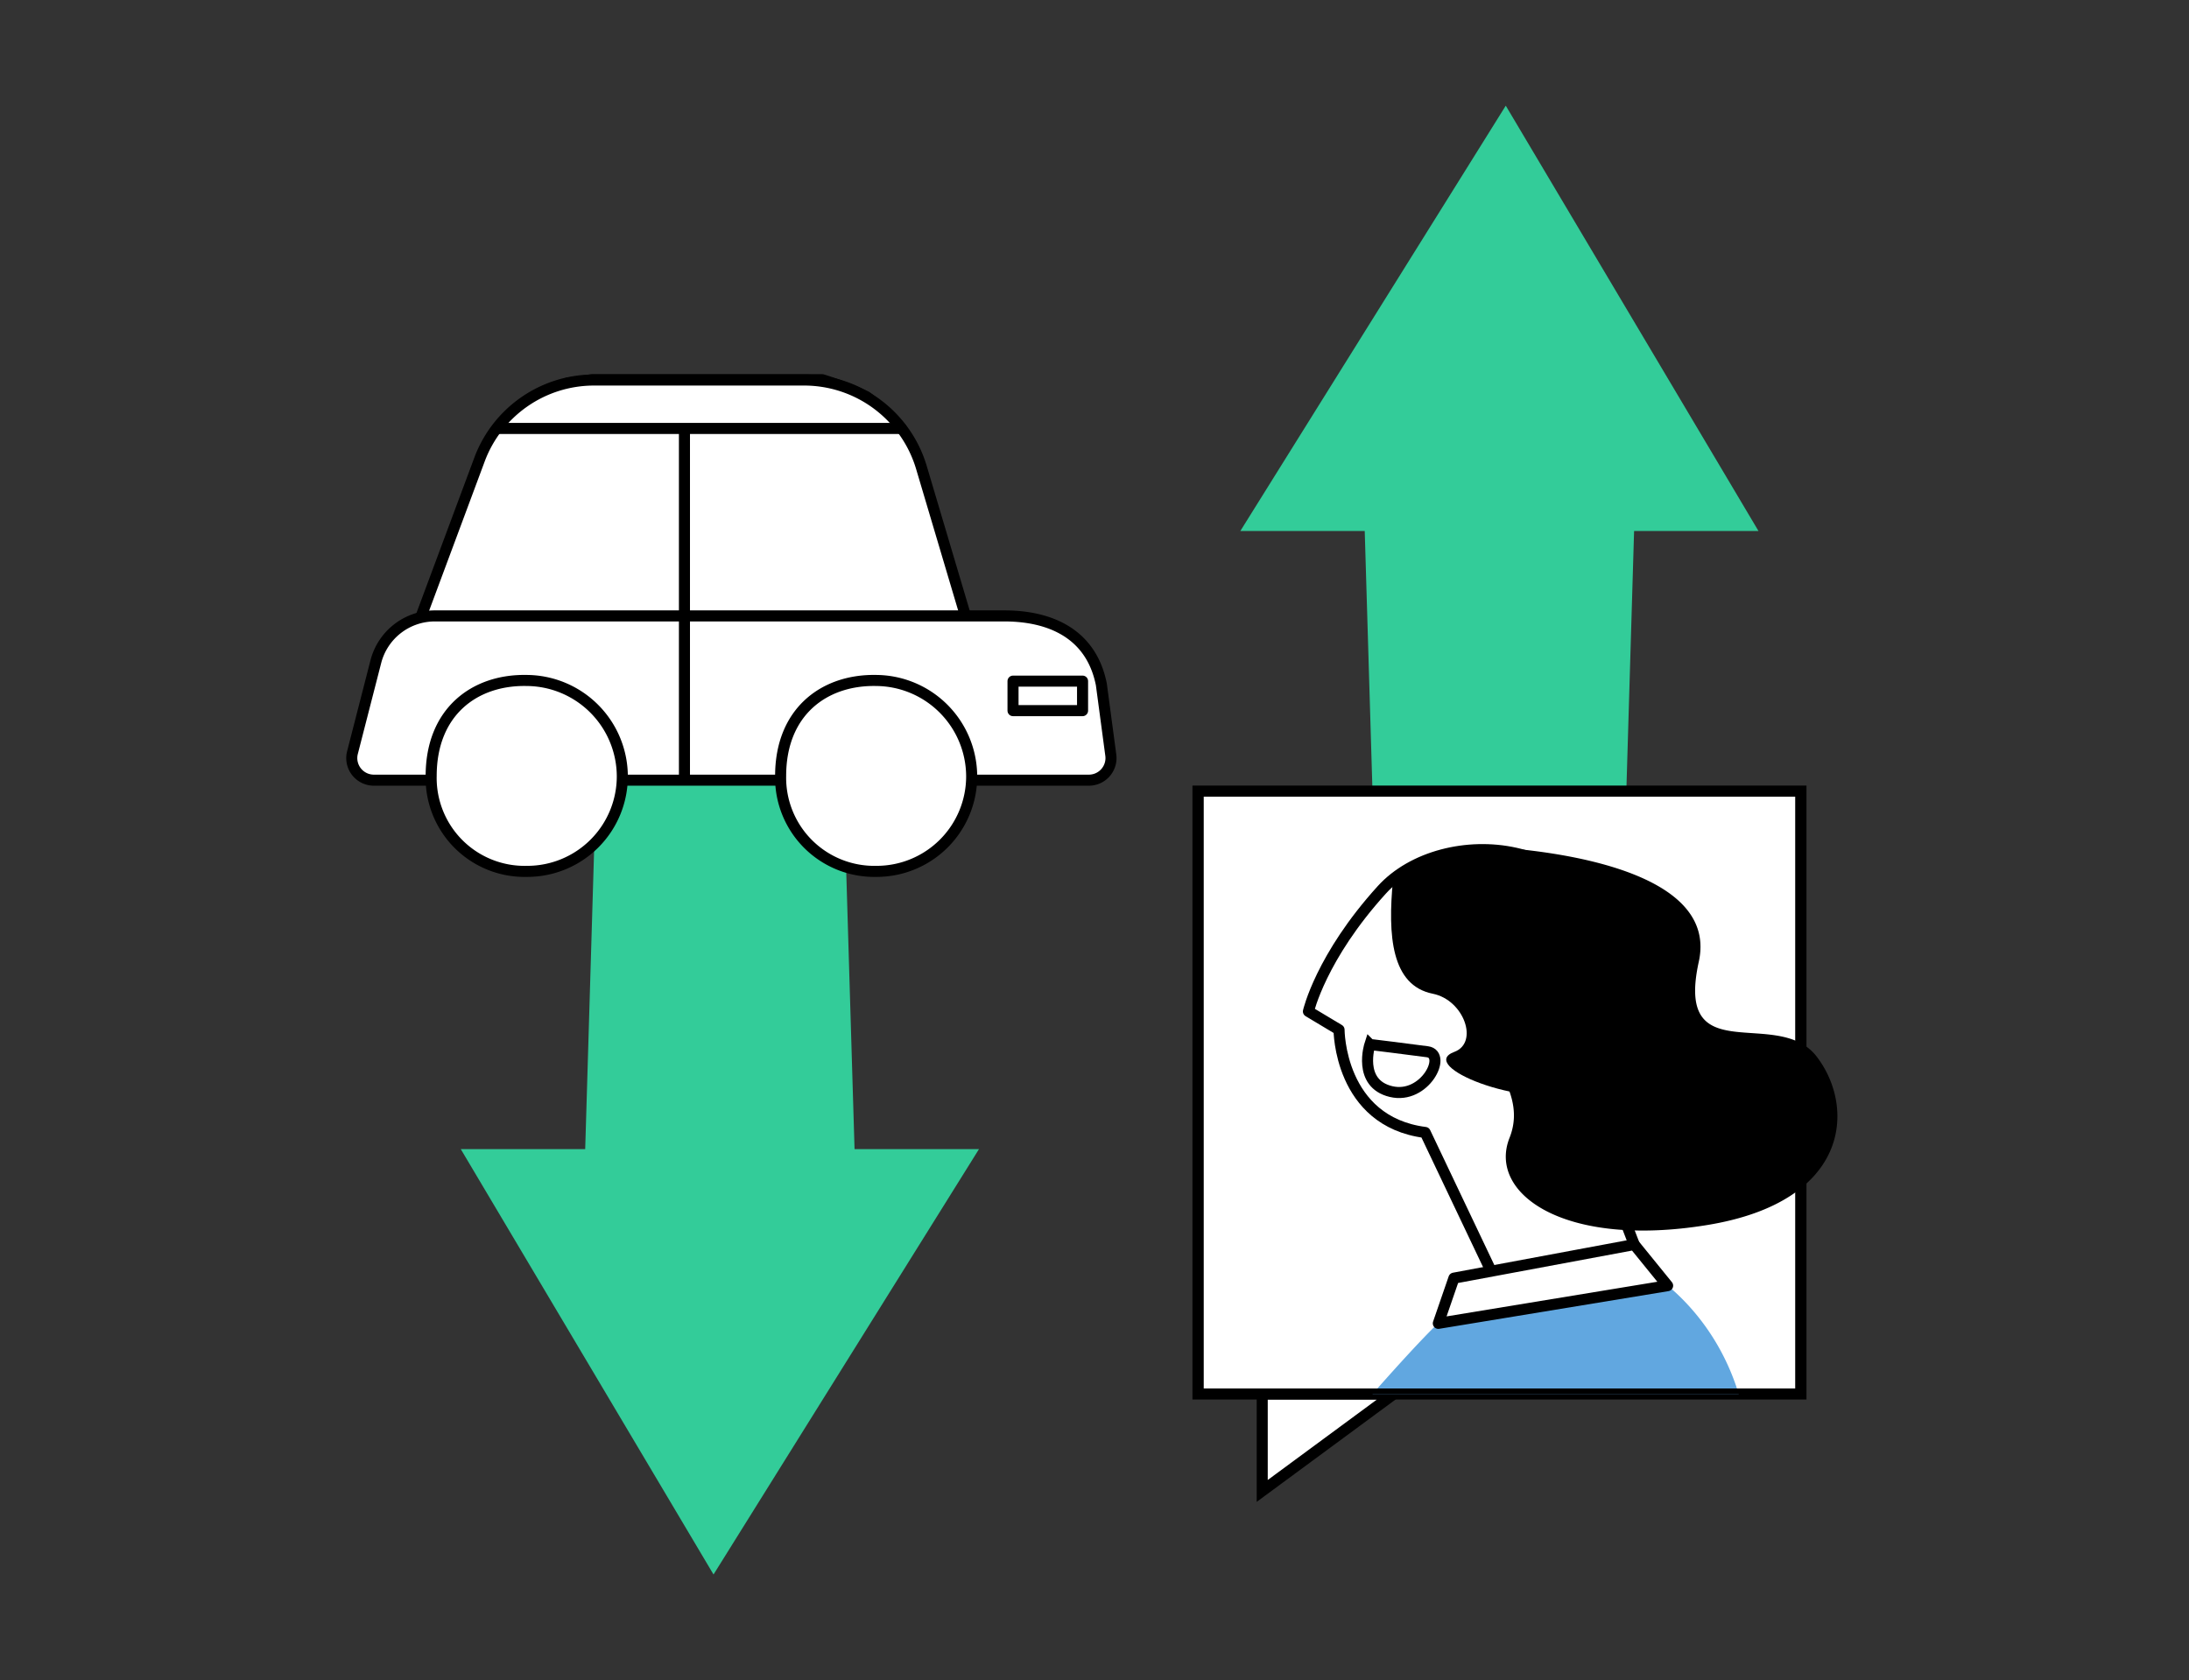 <svg xmlns="http://www.w3.org/2000/svg" viewBox="0 0 198 152"><rect x="0" y="0" width="198" height="152" fill="#333333" stroke="none"/><defs><style>.cls-1,.cls-8{fill:none}.cls-2{fill:#3c9}.cls-3,.cls-4,.cls-5{fill:#fff}.cls-3,.cls-4,.cls-5,.cls-8{stroke:#000}.cls-3,.cls-5,.cls-8{stroke-linecap:round}.cls-3{stroke-linejoin:round}.cls-4,.cls-5,.cls-8{stroke-miterlimit:10}.cls-6{clip-path:url(#clip-path)}.cls-7{fill:#61a7e0}</style><clipPath id="clip-path"><path class="cls-1" transform="rotate(-180 135.625 98.84)" d="M108.35 71.57H162.89V126.11H108.35z"/></clipPath></defs><g id="Illus"><path class="cls-2" d="M54.61 47.7L52.73 110.76 77.5 110.76 75.61 47.7 54.61 47.7z"/><path class="cls-2" d="M88.55 103.96L41.68 103.96 64.54 142.44 88.55 103.96z"/><path class="cls-3" d="M78.37 35.89a30.89 30.89 0 0 0-4-1.54H53.54c-.73.12-1.46.23-2.19.3a21.49 21.49 0 0 0-6.12 3.87h36a22.13 22.13 0 0 0-2.86-2.63z"/><path class="cls-3" d="M87.73 57.05H37.61l5.76-15.47a11.05 11.05 0 0 1 10.37-7.2h19a11.07 11.07 0 0 1 10.61 7.93z"/><path class="cls-3" d="M98.54 70.58H33.77a2 2 0 0 1-1.9-2.45L34 59.84a5.51 5.51 0 0 1 5.34-4.12h51.51c3.94 0 7.83 1.46 8.77 6.2l.86 6.44a2 2 0 0 1-1.94 2.22z"/><path class="cls-3" d="M45.14 38.76L81.53 38.76"/><path class="cls-3" d="M61.91 38.95L61.91 70.2"/><path class="cls-3" d="M91.63 61.62H97.92V64.29H91.63z"/><path class="cls-3" d="M56.29 70.2a8.6 8.6 0 0 1-8.64 8.63A8.45 8.45 0 0 1 39 70.2c0-5.8 3.92-8.73 8.63-8.64a8.7 8.7 0 0 1 8.66 8.64zm31.6 0a8.6 8.6 0 0 1-8.64 8.63 8.47 8.47 0 0 1-8.64-8.63c0-5.8 3.93-8.73 8.64-8.64a8.7 8.7 0 0 1 8.64 8.64z"/><path class="cls-2" d="M146.13 104.3L148.01 41.24 123.24 41.24 125.12 104.3 146.13 104.3z"/><path class="cls-2" d="M112.19 48.04L159.06 48.04 136.2 9.56 112.19 48.04z"/><path class="cls-4" d="M126.07 126.11L114.17 134.88 114.17 126.11 126.07 126.11z"/><path class="cls-5" transform="rotate(-180 135.625 98.84)" d="M108.35 71.57H162.89V126.11H108.35z"/><g class="cls-6"><path class="cls-3" d="M145.43 87.13c-.55-11.6-14.92-12.71-20.44-6.63s-6.64 11-6.64 11l2.77 1.66s0 8.29 7.79 9.29L139.63 125l13.05.25-10.28-26.77c2.16-2.48 3.28-6.09 3.03-11.35z"/><path d="M126 79.59c-.49 5.06-.15 9.56 3.6 10.31 2.83.57 4.18 4.43 1.95 5.26-3.48 1.29 6.28 5.11 10.63 3.59 2.33-2.43 3.55-6.16 3.29-11.62-.56-10.98-13.47-12.55-19.47-7.54z"/><path class="cls-7" d="M148.66 114.76s15.43 8.08 7.27 31.22c-3.25 8.38-10.47 19.62-10.47 19.62l-35.59-22.7s19-23 21.64-24.38a27.76 27.76 0 0 1 17.15-3.76z"/><path class="cls-3" d="M147.82 112.59L150.84 116.31 130.1 119.72 131.51 115.63 147.82 112.59z"/><path class="cls-8" transform="rotate(-180 135.625 98.84)" d="M108.35 71.57H162.89V126.11H108.35z"/></g><path d="M133.53 76.56S155.86 77 153.66 87s7.12 4 10.65 8.57 3.08 13.15-9.92 15.26-19.83-2.9-17.85-7.89-4-8.59-4.85-15a20.47 20.47 0 0 1 1.84-11.38z"/><path id="Mouth_E" class="cls-8" d="M123.91 94.49s3.59.44 5.21.66c1.8.25-.24 4.33-3.3 3.6s-1.91-4.26-1.91-4.26z"/></g></svg>